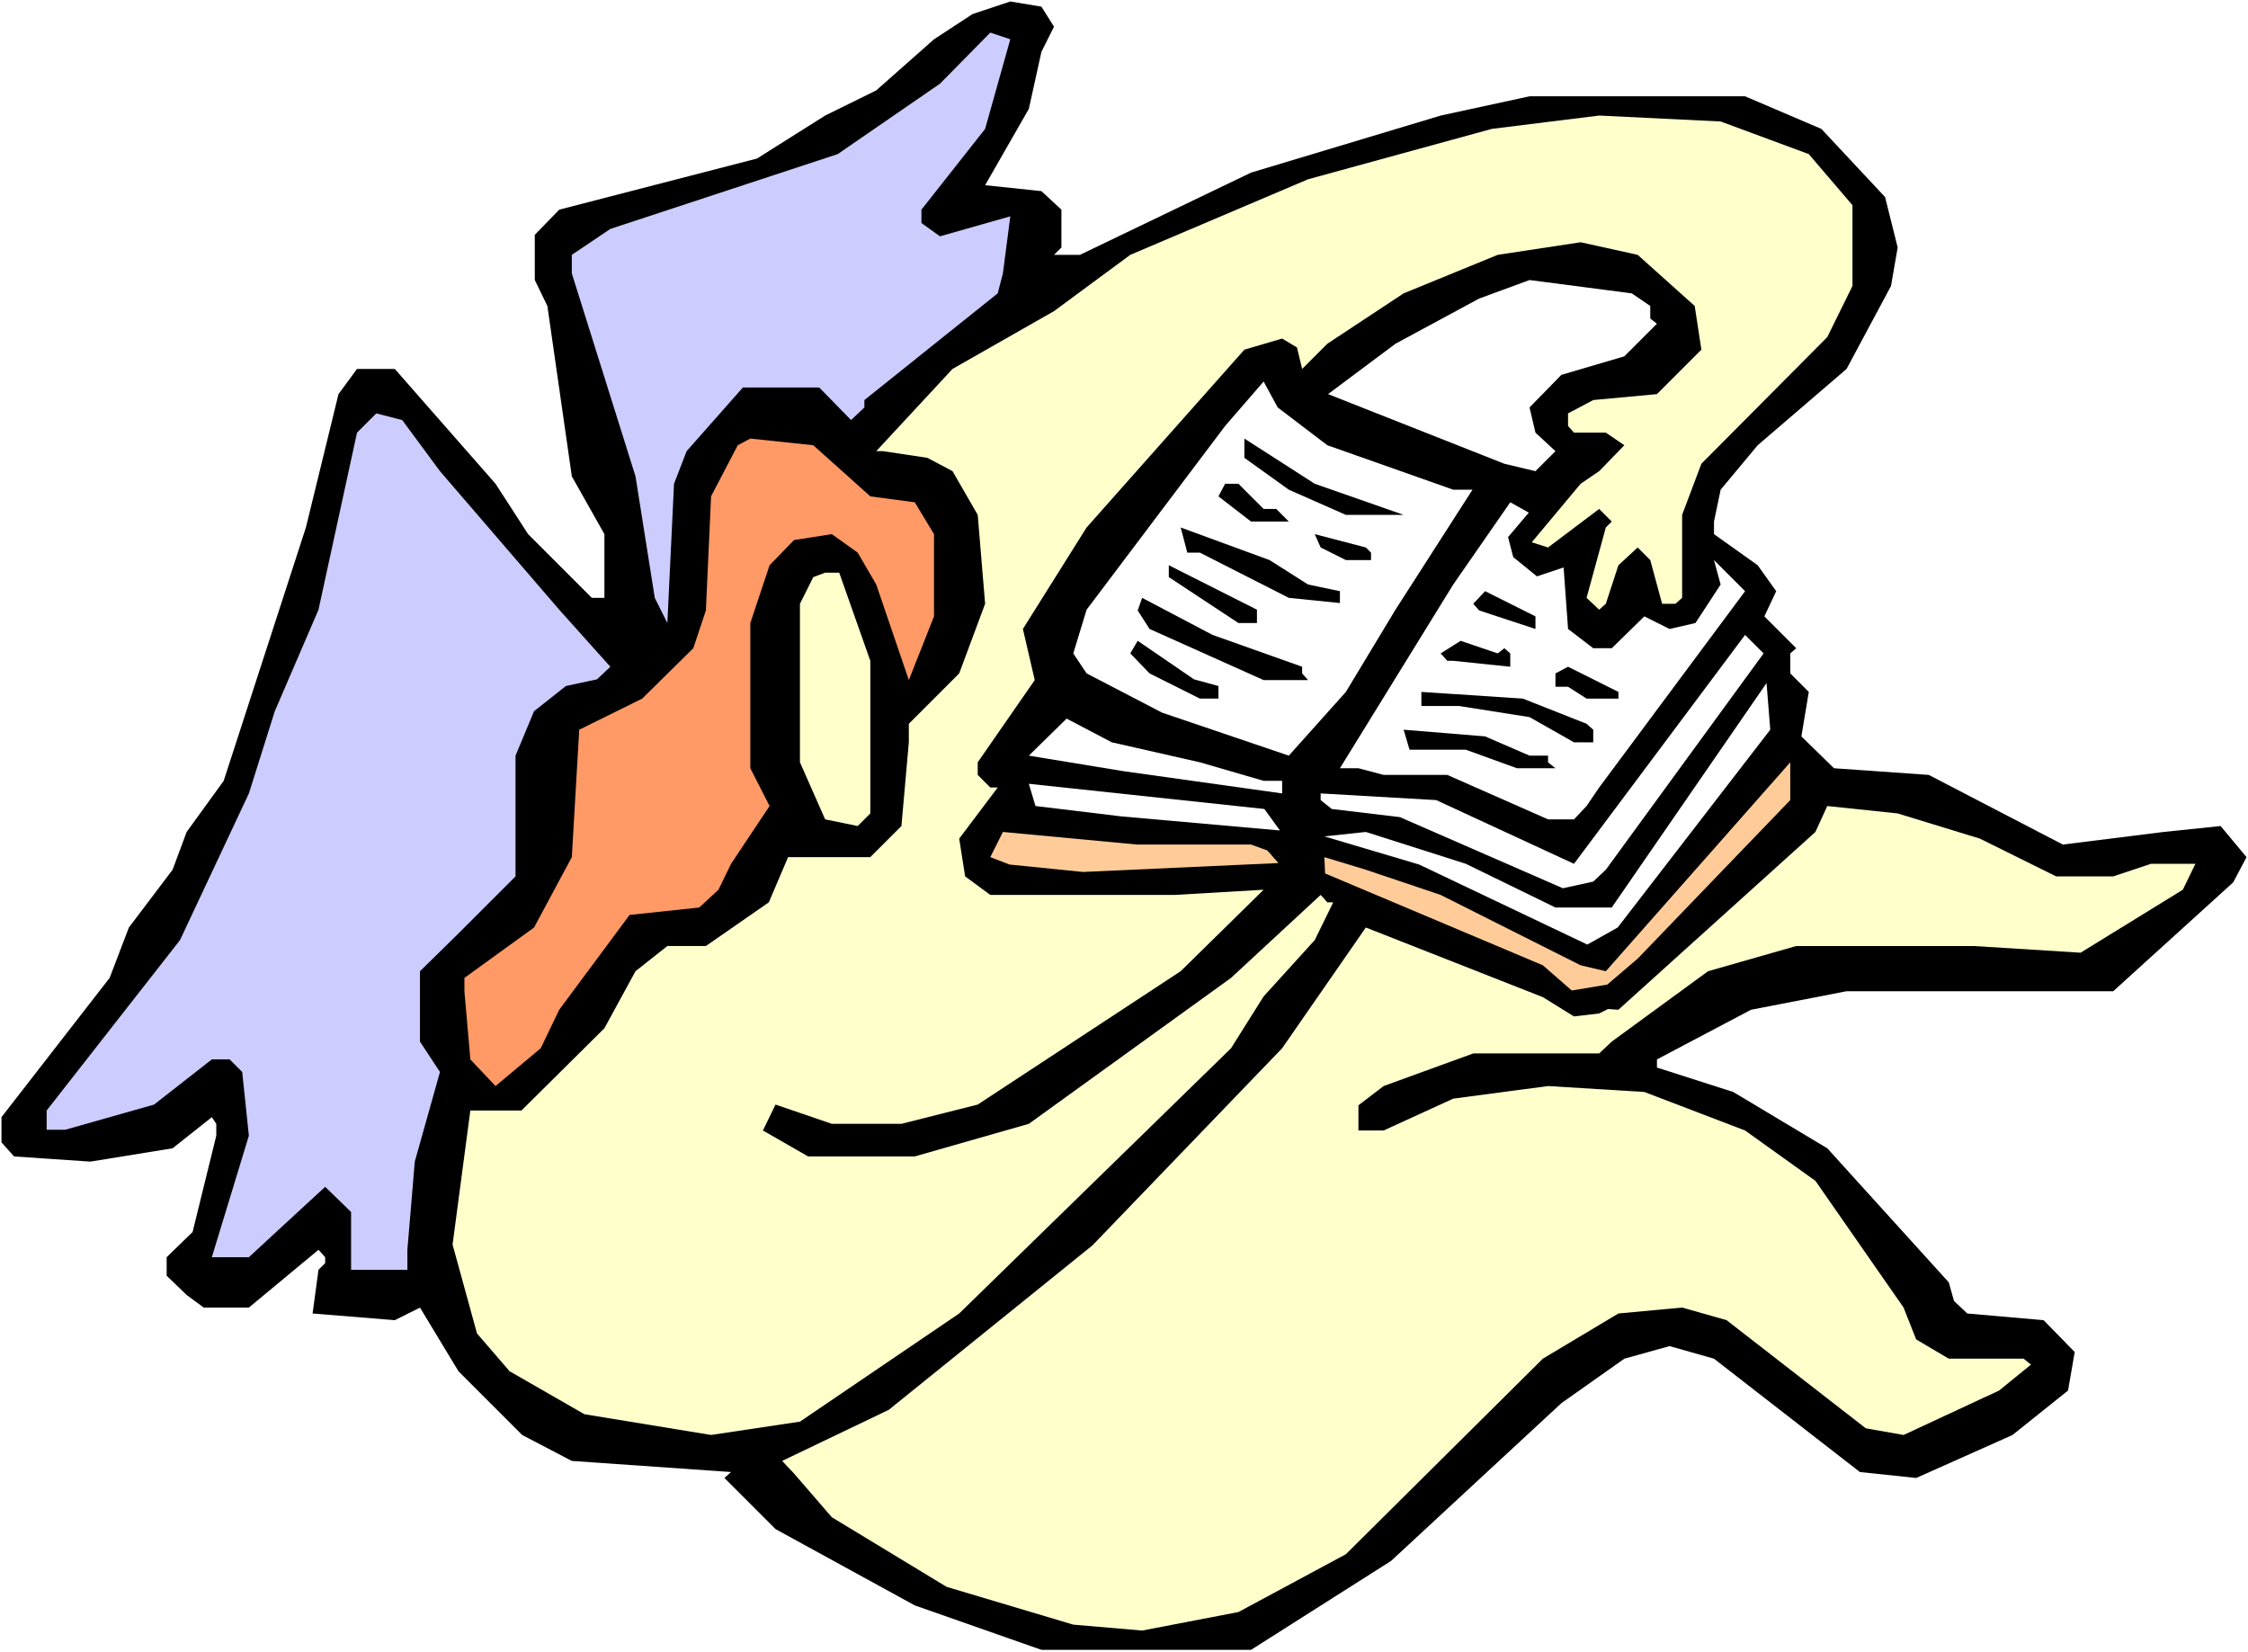 <?xml version="1.0" encoding="UTF-8" standalone="no"?>
<svg
   version="1.0"
   width="129.766mm"
   height="95.355mm"
   id="svg29"
   sodipodi:docname="Holding Bible 2.wmf"
   xmlns:inkscape="http://www.inkscape.org/namespaces/inkscape"
   xmlns:sodipodi="http://sodipodi.sourceforge.net/DTD/sodipodi-0.dtd"
   xmlns="http://www.w3.org/2000/svg"
   xmlns:svg="http://www.w3.org/2000/svg">
  <rect width="100%" height="100%" fill="#808080" stroke="none"/>
  <sodipodi:namedview
     id="namedview29"
     pagecolor="#ffffff"
     bordercolor="#000000"
     borderopacity="0.25"
     inkscape:showpageshadow="2"
     inkscape:pageopacity="0.0"
     inkscape:pagecheckerboard="0"
     inkscape:deskcolor="#d1d1d1"
     inkscape:document-units="mm" />
  <defs
     id="defs1">
    <pattern
       id="WMFhbasepattern"
       patternUnits="userSpaceOnUse"
       width="6"
       height="6"
       x="0"
       y="0" />
  </defs>
  <path
     style="fill:#ffffff;fill-opacity:1;fill-rule:evenodd;stroke:none"
     d="M 0,360.396 H 490.455 V 0 H 0 Z"
     id="path1" />
  <path
     style="fill:#000000;fill-opacity:1;fill-rule:evenodd;stroke:none"
     d="m 229.957,5.818 -2.747,5.495 -2.747,12.444 -9.534,16.646 12.282,1.293 4.363,4.04 V 53.979 l -1.616,1.616 h 5.656 l 37.33,-17.939 41.37,-12.444 19.392,-4.202 h 47.026 l 16.645,7.111 13.898,14.868 2.747,10.99 -1.454,8.404 -9.696,18.101 -19.392,16.646 -8.08,9.697 -1.454,6.949 v 2.747 l 9.534,6.788 4.04,5.656 -2.586,5.495 6.949,6.949 -1.293,1.131 v 4.364 l 4.04,4.04 -1.616,9.697 7.11,6.949 20.685,1.455 29.25,15.192 21.978,-2.747 12.443,-1.293 5.656,6.788 -2.909,5.495 -26.179,23.757 h -58.176 l -20.846,4.04 -20.523,10.828 v 1.778 l 16.645,5.333 20.523,12.283 26.502,29.252 1.131,4.04 2.909,2.747 16.645,1.455 6.787,6.949 -1.454,8.404 -12.12,9.697 -21.008,9.374 -12.282,-1.293 -31.835,-24.727 -9.696,-2.747 -9.858,2.747 -13.736,9.697 -37.168,34.423 -30.542,19.394 h -45.733 l -27.634,-9.697 -30.381,-16.646 -11.15,-11.151 1.454,-1.293 -34.744,-2.424 -10.827,-5.656 -13.898,-13.899 -8.403,-13.899 -5.494,2.747 -17.938,-1.455 1.293,-9.535 1.454,-1.455 v -1.293 l -1.454,-1.616 -15.19,12.606 H 44.44 l -3.717,-2.747 -4.363,-4.202 v -4.04 l 5.656,-5.495 5.171,-21.01 v -2.586 l -0.97,-1.455 -8.565,6.788 -17.938,2.909 -16.645,-1.131 -2.747,-3.071 v -5.495 L 23.917,213.329 l 4.202,-10.99 9.534,-12.606 3.07,-8.242 8.08,-11.151 17.938,-55.272 7.11,-29.09 4.04,-5.495 h 8.242 l 21.978,25.05 7.11,10.99 13.898,13.899 h 2.747 v -13.899 l -7.11,-12.606 -5.333,-37.171 -2.747,-5.656 v -9.858 l 5.333,-5.495 43.147,-11.151 14.867,-9.374 11.15,-5.495 12.605,-11.151 8.403,-5.495 8.242,-2.747 6.787,1.131 z"
     id="path2" />
  <path
     style="fill:#ccccff;fill-opacity:1;fill-rule:evenodd;stroke:none"
     d="m 214.928,28.121 -13.898,17.616 v 2.909 l 4.04,2.909 15.352,-4.364 -1.616,12.444 -1.131,4.364 -29.088,23.272 v 1.616 l -2.909,2.747 -6.949,-7.111 h -16.645 l -12.282,13.899 -2.747,7.111 -1.454,30.383 -2.747,-5.495 -4.202,-26.504 -13.898,-44.282 v -4.04 l 8.403,-5.656 49.611,-16.323 22.301,-15.353 10.989,-11.151 4.363,1.455 z"
     id="path3" />
  <path
     style="fill:#ffffcc;fill-opacity:1;fill-rule:evenodd;stroke:none"
     d="m 394.627,33.615 9.534,11.151 v 17.616 l -5.494,11.151 -27.472,27.636 -4.202,11.151 v 18.101 l -1.454,1.293 h -2.909 l -2.586,-9.535 -2.747,-2.747 -4.202,3.879 -2.747,8.404 -1.454,1.293 -2.747,-2.586 4.202,-15.353 1.293,-1.293 -2.747,-2.747 -11.15,8.404 -3.555,-1.131 10.666,-12.767 4.04,-2.747 5.494,-5.656 -4.04,-2.747 h -6.949 l -1.293,-1.455 v -2.747 l 5.494,-2.909 13.898,-1.293 9.696,-9.697 -1.454,-9.535 -12.443,-11.151 -12.443,-2.747 -18.099,2.747 -20.523,8.404 -16.645,10.99 -5.494,5.495 -1.131,-4.687 -3.232,-1.939 -8.242,2.424 -34.421,38.787 -13.898,22.141 2.586,11.151 -12.443,17.939 v 2.747 l 2.747,2.747 h 1.616 l -8.403,11.151 1.293,8.242 5.494,4.04 h 40.238 l 19.392,-1.131 -18.099,17.777 -44.278,29.09 -16.645,4.202 h -15.19 l -12.282,-4.202 -2.747,5.656 9.858,5.656 h 23.27 l 24.886,-7.111 44.117,-31.838 19.554,-18.101 1.454,1.616 h 1.293 l -4.04,8.242 -11.15,12.283 -7.11,11.313 -59.307,57.857 -34.744,23.595 -19.392,2.909 -27.634,-4.525 -16.322,-9.374 -7.11,-8.242 -5.333,-19.394 3.878,-29.252 h 11.15 l 18.099,-17.939 6.787,-12.444 6.949,-5.495 h 8.403 l 13.736,-9.535 4.202,-9.858 h 17.938 l 6.787,-6.788 1.616,-18.262 v -4.04 l 10.989,-10.99 5.656,-15.192 -1.616,-19.394 -5.494,-9.535 -5.494,-2.909 -9.696,-1.455 h -1.454 l 16.645,-17.939 22.139,-12.606 16.645,-12.283 38.784,-16.484 40.077,-10.99 23.432,-2.909 26.502,1.293 z"
     id="path4" />
  <path
     style="fill:#ffffff;fill-opacity:1;fill-rule:evenodd;stroke:none"
     d="m 360.044,66.746 v 2.747 l 1.454,1.131 -7.11,7.111 -13.736,4.04 -6.949,7.111 1.293,5.495 4.363,4.04 -4.363,4.364 -6.787,-1.616 -38.461,-15.192 14.706,-10.99 18.261,-9.858 10.989,-4.04 22.301,2.909 z"
     id="path5" />
  <path
     style="fill:#ffffff;fill-opacity:1;fill-rule:evenodd;stroke:none"
     d="m 289.587,97.129 27.472,9.697 h 4.202 l -16.806,26.181 -10.827,17.939 -12.443,13.899 -27.634,-9.374 -16.483,-8.565 -2.909,-4.364 2.909,-9.535 30.219,-40.08 8.403,-9.697 3.07,5.656 z"
     id="path6" />
  <path
     style="fill:#ccccff;fill-opacity:1;fill-rule:evenodd;stroke:none"
     d="m 95.99,102.786 26.018,30.222 11.15,12.444 -2.909,2.747 -6.787,1.455 -6.949,5.495 -4.04,9.697 v 26.343 l -12.443,12.444 -8.403,8.242 v 15.353 l 4.363,6.626 -5.494,19.555 -1.616,19.232 v 4.364 H 76.598 v -12.606 l -5.656,-5.495 -16.645,15.353 h -8.08 l 8.08,-26.504 -1.454,-13.899 -2.747,-2.747 h -3.878 l -12.605,9.858 -19.392,5.495 h -4.04 v -4.202 l 29.088,-37.171 15.029,-31.999 5.656,-17.939 9.534,-22.141 8.403,-38.625 4.202,-4.202 5.656,1.455 z"
     id="path7" />
  <path
     style="fill:#ff9966;fill-opacity:1;fill-rule:evenodd;stroke:none"
     d="m 189.88,108.28 9.696,1.293 4.202,6.949 v 17.939 l -5.494,13.899 -7.11,-20.848 -4.04,-6.949 -5.656,-4.04 -8.242,1.293 -5.333,5.495 -4.202,12.606 v 31.676 l 4.202,8.242 -8.403,12.606 -2.747,5.656 -4.202,3.879 -15.19,1.616 -15.352,20.686 -4.04,8.404 -9.858,8.242 -5.494,-5.818 -1.293,-14.868 v -2.909 l 15.19,-10.99 8.242,-15.353 1.616,-27.797 13.736,-6.788 11.15,-10.99 2.747,-8.242 1.131,-24.888 5.818,-11.151 2.747,-1.455 13.736,1.455 z"
     id="path8" />
  <path
     style="fill:#000000;fill-opacity:1;fill-rule:evenodd;stroke:none"
     d="m 306.232,112.321 h -12.605 l -12.443,-5.495 -9.696,-6.949 v -4.202 l 15.352,9.858 z"
     id="path9" />
  <path
     style="fill:#000000;fill-opacity:1;fill-rule:evenodd;stroke:none"
     d="m 275.689,111.028 h 2.747 l 2.747,2.747 h -8.242 l -7.11,-5.495 1.454,-2.747 h 2.909 z"
     id="path10" />
  <path
     style="fill:#ffffff;fill-opacity:1;fill-rule:evenodd;stroke:none"
     d="m 329.017,117.169 1.131,4.364 5.171,4.202 5.818,-1.939 0.97,13.414 5.494,4.202 h 4.04 l 7.11,-6.949 5.494,2.747 5.656,-1.293 5.494,-8.404 -1.454,-5.333 6.787,6.788 -31.835,42.827 -2.747,4.04 -2.747,2.909 h -5.656 l -21.978,-9.697 h -13.898 l -5.494,-1.455 h -4.04 l 24.725,-40.08 12.443,-17.939 4.04,2.263 z"
     id="path11" />
  <path
     style="fill:#000000;fill-opacity:1;fill-rule:evenodd;stroke:none"
     d="m 285.385,127.512 6.949,1.455 v 2.586 l -11.15,-1.131 -19.392,-9.858 h -2.747 l -1.454,-5.495 19.392,7.111 z"
     id="path12" />
  <path
     style="fill:#000000;fill-opacity:1;fill-rule:evenodd;stroke:none"
     d="m 299.121,120.563 v 1.616 h -5.494 l -5.494,-2.747 -1.293,-2.909 11.15,2.909 z"
     id="path13" />
  <path
     style="fill:#000000;fill-opacity:1;fill-rule:evenodd;stroke:none"
     d="m 274.235,135.916 h -4.04 L 255.005,125.896 v -2.586 l 19.23,9.697 z"
     id="path14" />
  <path
     style="fill:#ffffcc;fill-opacity:1;fill-rule:evenodd;stroke:none"
     d="m 189.88,144.158 v 33.292 l -2.747,2.747 -7.11,-1.455 -5.494,-12.444 v -34.585 l 2.909,-5.818 2.586,-0.97 h 3.07 z"
     id="path15" />
  <path
     style="fill:#000000;fill-opacity:1;fill-rule:evenodd;stroke:none"
     d="m 334.996,137.209 -12.282,-4.04 -1.293,-1.455 2.586,-2.747 10.989,5.495 z"
     id="path16" />
  <path
     style="fill:#000000;fill-opacity:1;fill-rule:evenodd;stroke:none"
     d="m 284.092,145.451 v 1.455 l 1.293,1.455 h -9.696 l -24.886,-11.151 -2.586,-4.04 0.97,-2.747 15.352,8.081 z"
     id="path17" />
  <path
     style="fill:#ffffff;fill-opacity:1;fill-rule:evenodd;stroke:none"
     d="m 350.348,189.733 -2.747,2.586 -6.626,1.455 -35.552,-15.515 -14.867,-1.778 -2.424,-1.939 v -1.455 l 25.21,1.455 30.058,13.899 37.33,-49.938 4.04,4.04 z"
     id="path18" />
  <path
     style="fill:#000000;fill-opacity:1;fill-rule:evenodd;stroke:none"
     d="m 265.832,149.653 v 2.747 h -4.04 l -10.989,-5.495 -4.202,-4.364 1.616,-2.747 12.282,8.404 z"
     id="path19" />
  <path
     style="fill:#000000;fill-opacity:1;fill-rule:evenodd;stroke:none"
     d="m 328.209,141.411 1.293,1.131 v 2.909 l -12.443,-1.293 h -1.293 l -1.454,-1.616 4.363,-2.747 8.08,2.747 z"
     id="path20" />
  <path
     style="fill:#000000;fill-opacity:1;fill-rule:evenodd;stroke:none"
     d="m 353.096,152.401 h -6.949 l -4.04,-2.586 h -2.747 v -2.909 l 2.747,-1.455 10.989,5.495 z"
     id="path21" />
  <path
     style="fill:#000000;fill-opacity:1;fill-rule:evenodd;stroke:none"
     d="m 346.147,157.895 1.454,1.293 v 2.747 h -4.202 l -9.696,-5.495 -15.352,-2.424 h -8.242 v -3.071 l 22.139,1.455 z"
     id="path22" />
  <path
     style="fill:#ffffff;fill-opacity:1;fill-rule:evenodd;stroke:none"
     d="m 352.934,202.339 -6.626,3.717 -36.683,-17.454 -20.685,-6.141 9.05,-0.97 21.816,6.949 19.554,9.535 h 12.282 l 33.774,-48.969 0.808,10.182 z"
     id="path23" />
  <path
     style="fill:#ffffff;fill-opacity:1;fill-rule:evenodd;stroke:none"
     d="m 261.792,166.299 13.898,4.04 h 4.04 v 2.747 l -34.582,-4.848 -20.685,-3.394 8.242,-8.081 9.858,5.172 z"
     id="path24" />
  <path
     style="fill:#000000;fill-opacity:1;fill-rule:evenodd;stroke:none"
     d="m 333.704,164.845 h 4.04 v 1.455 l 1.616,1.293 h -8.403 l -11.15,-4.04 h -12.282 l -1.293,-4.364 17.776,1.455 z"
     id="path25" />
  <path
     style="fill:#ffcc99;fill-opacity:1;fill-rule:evenodd;stroke:none"
     d="m 357.297,209.127 -6.626,5.656 -7.757,1.293 -6.302,-5.495 -47.51,-20.04 -0.162,-3.555 9.05,2.747 16.322,5.495 30.542,15.353 5.494,1.293 40.238,-45.575 v 8.242 z"
     id="path26" />
  <path
     style="fill:#ffffff;fill-opacity:1;fill-rule:evenodd;stroke:none"
     d="m 279.244,181.168 -34.582,-3.071 -18.746,-2.263 -1.454,-4.848 51.389,5.495 z"
     id="path27" />
  <path
     style="fill:#ffffcc;fill-opacity:1;fill-rule:evenodd;stroke:none"
     d="m 431.956,182.945 16.645,8.242 h 12.443 l 8.242,-2.747 h 9.696 l -2.747,5.656 -22.301,13.737 -23.27,-1.455 h -38.784 l -19.23,5.495 -21.008,15.353 -2.747,2.586 h -27.472 l -19.554,7.111 -5.494,4.202 v 5.495 h 5.494 l 15.19,-6.949 20.685,-2.747 21.008,1.293 21.978,8.404 15.352,10.99 19.23,27.636 2.747,6.949 7.11,4.202 h 16.322 l 1.616,1.293 -6.949,5.656 -20.846,9.697 -8.242,-1.455 -30.381,-23.595 -9.696,-2.747 -13.898,1.293 -16.483,9.858 -42.986,42.666 -23.432,12.606 -21.008,4.04 -15.029,-1.293 -27.634,-8.242 -25.048,-15.192 -8.242,-9.535 -2.586,-2.747 23.27,-11.151 44.44,-35.878 41.37,-42.989 18.261,-26.343 38.622,15.192 6.787,4.202 5.494,-0.646 1.939,-0.97 2.262,0.162 42.986,-38.787 2.586,-5.656 15.352,1.616 z"
     id="path28" />
  <path
     style="fill:#ffcc99;fill-opacity:1;fill-rule:evenodd;stroke:none"
     d="m 272.942,184.238 3.555,1.293 2.424,2.747 -42.662,1.939 -15.998,-1.616 -4.202,-1.616 2.747,-5.495 29.25,2.747 z"
     id="path29" />
</svg>
